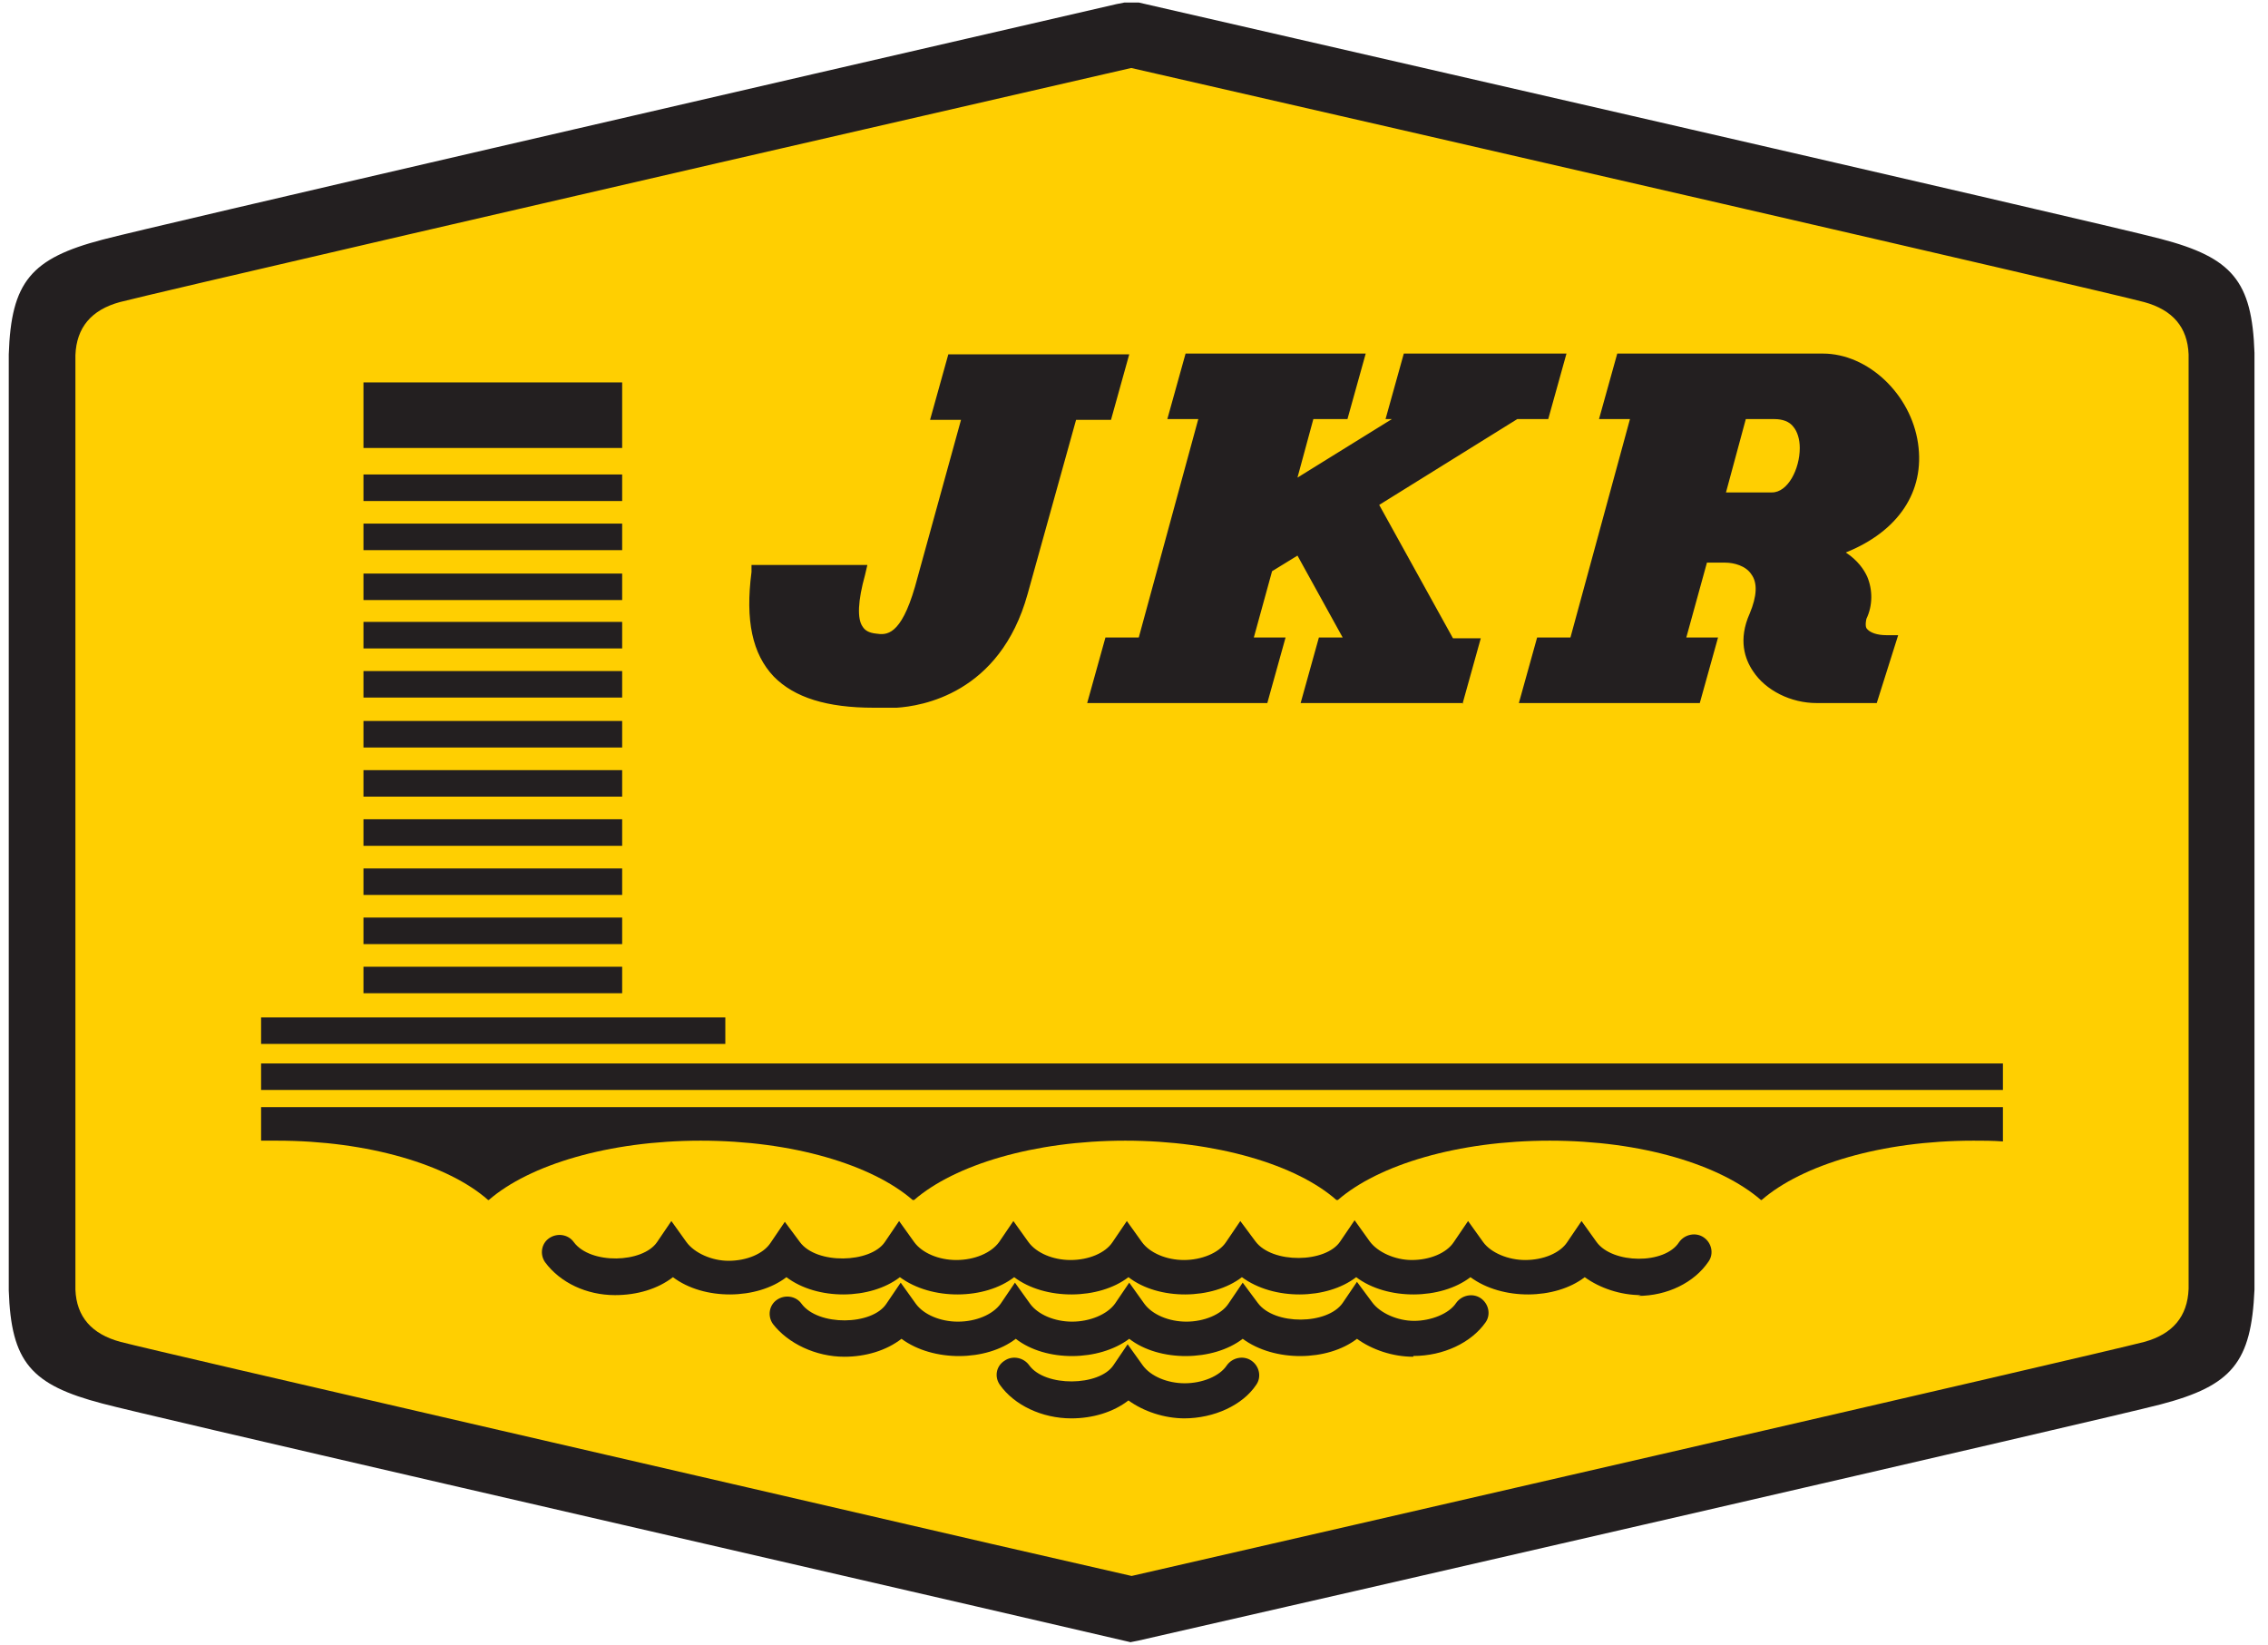 <?xml version="1.0" encoding="UTF-8"?> <svg xmlns="http://www.w3.org/2000/svg" width="131" height="95" viewBox="0 0 131 95" fill="none"><path d="M128.293 53.802V74.48C128.156 77.769 127.652 78.399 124.306 79.3C121.189 80.111 72.146 91.374 65.316 92.951C58.212 91.284 9.535 80.156 6.419 79.3C3.073 78.399 2.523 77.769 2.431 74.48V20.464C2.569 17.175 3.073 16.545 6.419 15.644C9.535 14.833 58.166 3.66 65.316 2.038C72.146 3.615 121.189 14.833 124.306 15.644C127.652 16.545 128.156 17.175 128.293 20.464V53.802Z" fill="#FFCF01"></path><path d="M65.317 94.843L56.379 92.771C39.603 88.896 8.436 81.733 5.915 81.057C1.79 79.976 0.644 78.67 0.506 74.525V20.464C0.644 16.274 1.79 14.923 5.915 13.842C8.619 13.121 43.774 5.012 64.492 0.236L64.95 0.146H65.775C66.325 0.281 121.464 12.896 124.81 13.797C128.935 14.878 130.081 16.229 130.219 20.374V74.48C130.035 78.67 128.935 80.021 124.81 81.103C121.739 81.913 74.85 92.681 65.729 94.753L65.271 94.843H65.317ZM65.317 3.931C29.978 12.04 8.848 16.95 6.923 17.446C5.273 17.896 4.417 18.917 4.356 20.509V74.48C4.417 76.042 5.288 77.048 6.969 77.498C9.398 78.129 41.758 85.562 57.295 89.167L65.362 91.014C75.4 88.716 120.914 78.264 123.848 77.498C125.498 77.048 126.353 76.027 126.414 74.435V20.464C126.353 18.902 125.498 17.896 123.848 17.446C121.143 16.725 81.129 7.535 65.362 3.931H65.317Z" fill="#231F20"></path><path d="M68.433 81.913C67.241 81.913 66.049 81.508 65.179 80.877C64.308 81.553 63.116 81.913 61.879 81.913C60.183 81.913 58.578 81.147 57.753 79.976C57.433 79.526 57.524 78.895 58.028 78.58C58.487 78.264 59.129 78.399 59.449 78.85C60.366 80.111 63.483 80.066 64.308 78.85L65.133 77.633L66.004 78.85C66.462 79.481 67.424 79.886 68.433 79.886C69.441 79.886 70.45 79.481 70.862 78.85C71.183 78.399 71.825 78.264 72.283 78.58C72.741 78.895 72.879 79.526 72.558 79.976C71.779 81.147 70.129 81.913 68.387 81.913H68.433ZM81.633 78.354C80.442 78.354 79.25 77.949 78.379 77.318C76.683 78.625 73.612 78.67 71.779 77.318C70.083 78.625 66.966 78.67 65.225 77.318C63.483 78.625 60.412 78.67 58.67 77.318C56.974 78.625 53.903 78.67 52.07 77.318C51.199 77.994 50.007 78.354 48.77 78.354C47.12 78.354 45.516 77.588 44.645 76.462C44.324 76.012 44.416 75.381 44.874 75.066C45.332 74.75 45.974 74.84 46.295 75.291C47.257 76.597 50.374 76.552 51.199 75.291L52.024 74.075L52.895 75.291C53.353 75.922 54.316 76.327 55.324 76.327C56.378 76.327 57.341 75.922 57.799 75.291L58.624 74.075L59.495 75.291C59.953 75.922 60.916 76.327 61.924 76.327C62.933 76.327 63.941 75.922 64.4 75.291L65.225 74.075L66.095 75.291C66.554 75.922 67.516 76.327 68.525 76.327C69.533 76.327 70.541 75.922 70.954 75.291L71.779 74.075L72.65 75.246C73.612 76.552 76.683 76.507 77.554 75.246L78.379 74.029L79.25 75.201C79.708 75.832 80.717 76.282 81.679 76.282C82.642 76.282 83.696 75.877 84.108 75.246C84.429 74.795 85.071 74.66 85.529 74.975C85.988 75.291 86.125 75.922 85.804 76.372C84.979 77.543 83.375 78.309 81.633 78.309V78.354ZM94.788 74.795C93.596 74.795 92.404 74.39 91.534 73.759C89.838 75.066 86.767 75.111 84.933 73.759C83.237 75.066 80.121 75.111 78.333 73.759C76.637 75.066 73.566 75.111 71.733 73.759C70.037 75.066 66.92 75.111 65.179 73.759C63.483 75.066 60.366 75.111 58.578 73.759C56.883 75.066 53.812 75.111 51.978 73.759C50.282 75.066 47.211 75.111 45.424 73.759C43.728 75.066 40.657 75.111 38.87 73.759C37.999 74.435 36.807 74.795 35.524 74.795C33.873 74.795 32.361 74.075 31.49 72.903C31.169 72.453 31.261 71.822 31.719 71.507C32.178 71.191 32.819 71.281 33.14 71.732C34.103 73.038 37.128 72.948 37.953 71.732L38.778 70.516L39.649 71.732C40.107 72.363 41.115 72.813 42.078 72.813C43.132 72.813 44.095 72.408 44.507 71.777L45.332 70.561L46.203 71.732C47.166 73.038 50.282 72.948 51.107 71.732L51.932 70.516L52.803 71.732C53.262 72.363 54.224 72.768 55.233 72.768C56.287 72.768 57.249 72.363 57.708 71.732L58.533 70.516L59.404 71.732C59.862 72.363 60.824 72.768 61.833 72.768C62.887 72.768 63.849 72.363 64.262 71.732L65.087 70.516L65.958 71.732C66.416 72.363 67.379 72.768 68.387 72.768C69.395 72.768 70.404 72.363 70.816 71.732L71.641 70.516L72.512 71.687C73.475 72.993 76.591 72.948 77.416 71.687L78.242 70.471L79.112 71.687C79.571 72.317 80.579 72.768 81.542 72.768C82.596 72.768 83.558 72.363 83.971 71.732L84.796 70.516L85.667 71.732C86.125 72.363 87.133 72.768 88.096 72.768C89.15 72.768 90.113 72.363 90.525 71.732L91.35 70.516L92.221 71.732C93.138 72.993 96.163 73.038 96.988 71.732C97.309 71.281 97.951 71.146 98.409 71.462C98.867 71.777 99.005 72.408 98.684 72.858C97.859 74.075 96.3 74.84 94.605 74.84L94.788 74.795Z" fill="#231F20"></path><path d="M35.936 22.086H20.994V25.87H35.936V22.086ZM35.936 55.829H20.994V57.361H35.936V55.829ZM35.936 52.991H20.994V54.523H35.936V52.991ZM35.936 50.153H20.994V51.684H35.936V50.153ZM35.936 47.314H20.994V48.846H35.936V47.314ZM35.936 44.476H20.994V46.008H35.936V44.476ZM35.936 41.638H20.994V43.17H35.936V41.638ZM35.936 38.755H20.994V40.286H35.936V38.755ZM35.936 35.916H20.994V37.448H35.936V35.916ZM35.936 33.123H20.994V34.655H35.936V33.123ZM35.936 30.24H20.994V31.772H35.936V30.24ZM35.936 27.402H20.994V28.934H35.936V27.402ZM41.895 58.757H15.081V60.289H41.895V58.757ZM15.081 62.947H115.689V61.415H15.081V62.947ZM15.081 65.875C15.356 65.875 15.677 65.875 15.998 65.875C21.269 65.875 25.898 67.272 28.19 69.299H28.236C30.574 67.272 35.157 65.875 40.474 65.875C45.791 65.875 50.374 67.272 52.712 69.299H52.803C55.141 67.272 59.724 65.875 64.995 65.875C70.266 65.875 74.896 67.272 77.188 69.299H77.279C79.617 67.272 84.2 65.875 89.517 65.875C94.834 65.875 99.371 67.272 101.709 69.299H101.755C104.092 67.272 108.676 65.875 113.993 65.875C114.543 65.875 115.093 65.875 115.689 65.92V63.938H15.081V65.875Z" fill="#231F20"></path><path d="M89.105 23.753L89.884 20.87H81.451L80.672 23.753H82.047L74.209 28.618L75.538 23.753H77.509L78.288 20.87H68.846L68.067 23.753H69.855L66.142 37.313H64.217L63.438 40.196H72.88L73.659 37.313H71.826L73.063 32.718L75.126 31.457L78.38 37.313H76.546L75.767 40.196H84.201L84.98 37.313H83.743L79.113 29.024L87.593 23.798H89.151L89.105 23.753ZM64.584 20.87H55.142L54.362 23.753H56.15L53.308 33.979C52.483 36.863 51.567 37.133 50.512 37.043C49.367 36.818 48.725 36.052 49.55 33.078H43.912C43.27 38.034 45.012 40.827 51.796 40.377C54.408 40.242 57.663 38.71 58.946 34.16L61.834 23.753H63.85L64.629 20.87H64.584ZM107.393 35.556C107.943 34.385 107.668 32.628 105.422 31.817C113.718 29.474 110.235 20.87 105.377 20.87H93.872L93.093 23.753H94.88L91.214 37.313H89.289L88.509 40.196H97.951L98.731 37.313H96.897L98.318 32.087H99.739C100.976 32.087 102.718 32.943 101.572 35.646C100.381 38.349 102.856 40.151 105.01 40.151H108.127L109.089 37.133C107.989 37.223 107.027 36.502 107.485 35.556M102.351 28.889H99.097L100.518 23.708H102.535C105.652 23.708 104.552 28.889 102.397 28.889" fill="#231F20"></path><path d="M50.466 40.872C47.762 40.872 45.883 40.286 44.691 39.07C43.453 37.764 43.041 35.826 43.407 33.033V32.628H50.099L49.962 33.214C49.549 34.7 49.504 35.736 49.824 36.187C49.962 36.412 50.191 36.547 50.604 36.592C51.199 36.682 52.025 36.727 52.849 33.889L55.508 24.248H53.72L54.775 20.464H65.225L64.171 24.248H62.154L59.358 34.295C57.754 40.106 53.17 40.782 51.795 40.872C51.337 40.872 50.879 40.872 50.466 40.872ZM44.324 33.529C44.095 35.826 44.416 37.403 45.378 38.439C46.524 39.656 48.587 40.106 51.704 39.926C53.262 39.836 56.975 39.115 58.395 34.024L61.375 23.302H63.392L63.896 21.365H55.416L54.866 23.302H56.654L53.675 34.114C52.941 36.727 52.025 37.673 50.374 37.493C49.687 37.358 49.229 37.088 48.953 36.637C48.541 36.007 48.495 34.971 48.862 33.484H44.278L44.324 33.529ZM108.401 40.602H104.918C103.451 40.602 101.984 39.881 101.251 38.755C100.793 38.079 100.38 36.953 101.068 35.421C101.48 34.43 101.526 33.664 101.159 33.168C100.838 32.673 100.151 32.493 99.647 32.493H98.593L97.401 36.818H99.234L98.18 40.602H87.73L88.784 36.818H90.709L94.147 24.203H92.359L93.413 20.419H105.284C107.897 20.419 110.372 22.762 110.785 25.6C111.197 28.393 109.639 30.691 106.614 31.907C107.301 32.358 107.668 32.898 107.851 33.304C108.172 34.069 108.172 34.971 107.805 35.736C107.805 35.736 107.714 36.097 107.805 36.277C107.989 36.547 108.447 36.682 108.951 36.682H109.639L108.401 40.602ZM97.859 31.592H99.647C100.609 31.592 101.48 31.997 101.938 32.673C102.305 33.214 102.58 34.205 101.938 35.826C101.526 36.727 101.572 37.583 102.076 38.259C102.626 39.115 103.818 39.701 104.918 39.701H107.714L108.401 37.583C107.851 37.493 107.393 37.223 107.118 36.818C106.797 36.412 106.797 35.871 107.026 35.376C107.301 34.835 107.301 34.205 107.026 33.664C106.751 33.033 106.155 32.583 105.284 32.267L103.909 31.772L105.33 31.366C108.585 30.42 110.326 28.348 109.96 25.735C109.593 23.302 107.576 21.32 105.422 21.32H94.284L93.78 23.257H95.567L91.626 37.719H89.701L89.196 39.656H97.676L98.226 37.719H96.392L98.088 31.547L97.859 31.592ZM84.521 40.602H75.125L76.179 36.818H77.554L74.942 32.087L73.475 32.988L72.421 36.818H74.254L73.2 40.602H62.796L63.85 36.818H65.775L69.213 24.203H67.425L68.479 20.419H78.884L77.829 24.203H75.859L74.942 27.582L80.396 24.203H80.029L81.084 20.419H90.48L89.426 24.203H87.638L79.663 29.159L83.925 36.863H85.53L84.475 40.647L84.521 40.602ZM76.363 39.701H83.834L84.384 37.764H83.467L78.517 28.844L78.884 28.618L87.455 23.302H88.784L89.288 21.365H81.817L81.313 23.302H83.696L73.429 29.654L75.171 23.302H77.142L77.646 21.365H69.167L68.617 23.302H70.404L66.462 37.764H64.537L64.033 39.701H72.513L73.063 37.764H71.229L72.696 32.403L75.308 30.781L79.159 37.764H76.913L76.409 39.701H76.363ZM102.351 29.384H98.455L100.105 23.302H102.489C103.497 23.302 104.047 23.753 104.368 24.113C104.734 24.564 104.918 25.195 104.918 25.87C104.918 27.537 103.864 29.339 102.351 29.339V29.384ZM99.693 28.438H102.351C103.268 28.438 103.955 27.087 103.955 25.87C103.955 25.375 103.818 24.924 103.589 24.654C103.359 24.338 102.947 24.203 102.489 24.203H100.838L99.693 28.438Z" fill="#231F20"></path></svg> 